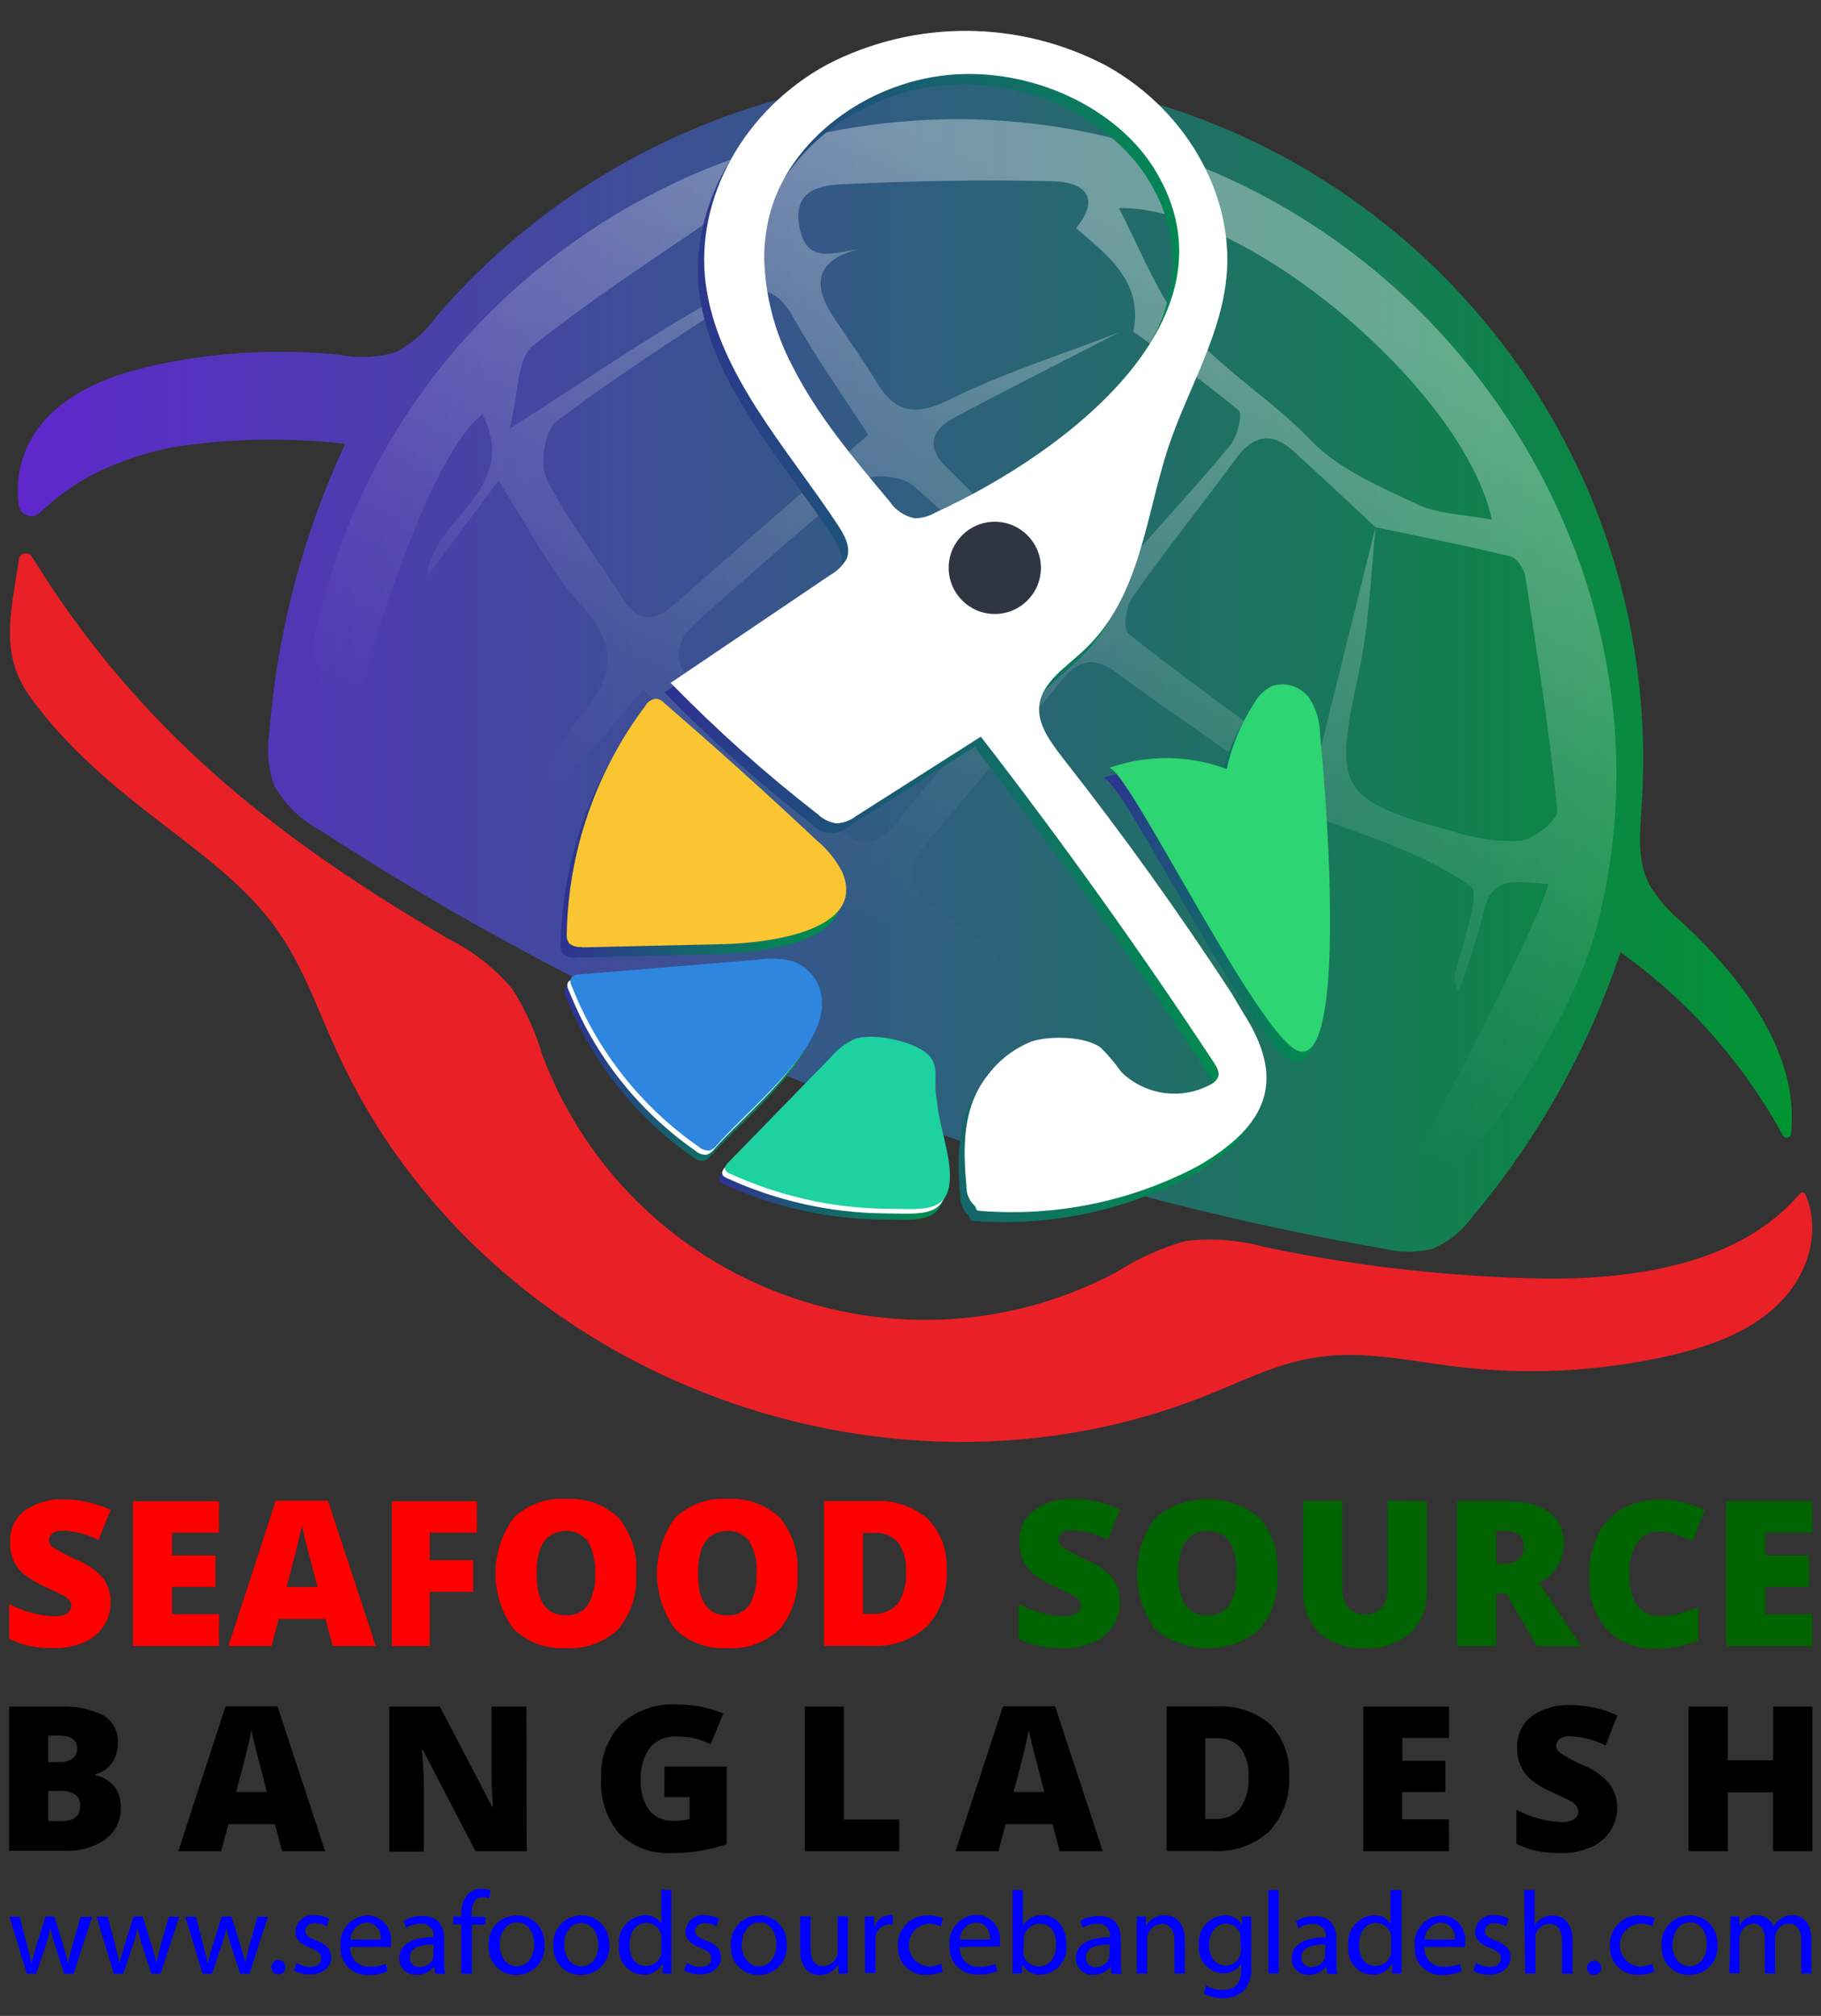 <svg enable-background="new 0 0 951.7 1053.3" viewBox="0 0 951.7 1053.3" xmlns="http://www.w3.org/2000/svg" xmlns:xlink="http://www.w3.org/1999/xlink"><rect x="0" y="0" width="951.7" height="1053.3" fill="#333333" stroke="none"/><linearGradient id="a" gradientTransform="matrix(6.609 0 0 -6.609 2684.223 7043.704)" gradientUnits="userSpaceOnUse" x1="-404.74" x2="-264.428" y1="1013.357" y2="1013.357"><stop offset="0" stop-color="#5f27cd"/><stop offset="1" stop-color="#009432"/></linearGradient><linearGradient id="b" gradientTransform="matrix(6.609 0 0 -6.609 2684.223 7043.704)" gradientUnits="userSpaceOnUse" x1="-312.776" x2="-336.006" y1="1046.498" y2="992.138"><stop offset="0" stop-color="#fff" stop-opacity=".35"/><stop offset=".4" stop-color="#fff" stop-opacity=".19"/><stop offset=".79" stop-color="#fff" stop-opacity=".05"/><stop offset="1" stop-color="#fff" stop-opacity="0"/></linearGradient><linearGradient id="c"><stop offset="0" stop-color="#2e3192"/><stop offset=".43" stop-color="#17606f"/><stop offset=".8" stop-color="#068356"/><stop offset="1" stop-color="#00904c"/></linearGradient><linearGradient id="d" gradientTransform="matrix(6.609 0 0 -6.609 2684.223 7043.704)" gradientUnits="userSpaceOnUse" x1="-361.855" x2="-339.697" xlink:href="#c" y1="999.887" y2="999.887"/><linearGradient id="e" gradientTransform="matrix(6.609 0 0 -6.609 2684.223 7043.704)" gradientUnits="userSpaceOnUse" x1="-361.501" x2="-341.611" xlink:href="#c" y1="981.611" y2="981.611"/><linearGradient id="f" gradientTransform="matrix(6.609 0 0 -6.609 2684.223 7043.704)" gradientUnits="userSpaceOnUse" x1="-349.248" x2="-331.477" xlink:href="#c" y1="976.179" y2="976.179"/><linearGradient id="g" gradientTransform="matrix(6.609 0 0 -6.609 2684.223 7043.704)" gradientUnits="userSpaceOnUse" x1="-318.928" x2="-301.422" xlink:href="#c" y1="996.368" y2="996.368"/><linearGradient id="h" gradientTransform="matrix(6.609 0 0 -6.609 2684.223 7043.704)" gradientUnits="userSpaceOnUse" x1="-353.588" x2="-306.435" xlink:href="#c" y1="1015.828" y2="1015.828"/><path d="m0 0h951.7v1053.3h-951.7z" fill="none"/><path d="m57.8 837.1c.1 4.4-1.2 8.8-3.6 12.5-2.5 3.8-6.1 6.7-10.3 8.5-5 2.1-10.4 3.2-15.8 3-4.3.1-8.5-.3-12.7-1.1-3.7-.8-7.2-2.1-10.6-3.7v-18.2c3.9 2 7.9 3.6 12.2 4.7 3.8 1.1 7.7 1.6 11.6 1.7 2.3.2 4.6-.4 6.6-1.6 2.1-1.5 2.6-4.4 1.3-6.6-.8-.9-1.7-1.7-2.8-2.3-1.3-.8-4.6-2.4-10-4.9-4-1.7-7.7-3.9-11.1-6.6-2.4-1.9-4.2-4.4-5.5-7.2-1.3-3.1-1.9-6.4-1.8-9.7-.3-6.3 2.5-12.4 7.6-16.3 6.1-4.2 13.5-6.3 20.9-5.9 8.3.1 16.5 2 24 5.5l-6.3 15.7c-5.7-2.9-11.9-4.5-18.3-4.8-2-.2-4.1.3-5.8 1.4-1.1.8-1.8 2.1-1.8 3.4.1 1.6.9 3.2 2.3 4 4 2.5 8.2 4.7 12.5 6.6 5.2 2 9.8 5.2 13.5 9.4 2.6 3.7 3.9 8 3.9 12.5zm56.6 22.9h-44.9v-75.6h44.9v16.4h-24.5v11.9h22.7v16.4h-22.7v14.3h24.5zm59.5 0-3.8-14.1h-24.4l-3.8 14.1h-22.5l24.7-75.9h27.3l25 75.9zm-8-30.9-3.2-12.4c-.8-2.7-1.7-6.6-2.8-10.7s-1.8-7.5-2.2-9.4c0 1.7-.9 4.6-1.8 8.7-.9 4-3 12-6.1 23.9h16.1zm58.7 30.9h-19.8v-75.6h44.4v16.4h-24.6v14.4h22.7v16.5h-22.7zm107.9-37.9c.7 10.5-2.6 21-9.4 29.1-7.3 7-17.3 10.6-27.4 9.9-10.1.7-20-3-27.3-10-12.6-17.3-12.6-40.7 0-58 7.4-7 17.3-10.6 27.5-9.9 10.1-.7 20 2.9 27.4 9.8 6.7 8.2 10 18.6 9.2 29.1zm-52.1 0c0 14.7 5.1 21.9 15.3 21.9 4.5.3 8.8-1.7 11.5-5.3 2.9-5.1 4.2-10.9 3.8-16.7.4-5.8-.9-11.6-3.8-16.7-2.6-3.6-6.9-5.6-11.4-5.4-10.3.3-15.4 7.5-15.4 22.2zm136.4 0c.7 10.5-2.6 20.9-9.3 29.1-7.3 7-17.3 10.6-27.4 9.9-10.1.7-20-2.9-27.3-10-12.6-17.3-12.6-40.7 0-58 7.3-7 17.3-10.6 27.4-9.9 10.1-.7 20 2.9 27.4 9.8 6.7 8.2 10 18.6 9.2 29.1zm-52 0c0 14.7 5.1 21.9 15.3 21.9 4.5.3 8.8-1.7 11.5-5.3 2.9-5.1 4.2-10.9 3.8-16.7.4-5.8-.9-11.6-3.8-16.7-2.6-3.6-6.9-5.6-11.4-5.4-10.3.3-15.4 7.5-15.4 22.2zm129.9-1.5c.7 10.7-3 21.3-10.2 29.1-8 7.3-18.6 11-29.3 10.2h-24.5v-75.6h26.4c10.1-.6 20 2.7 27.7 9.2 7 7.3 10.6 17.1 9.9 27.1zm-21.2.8c.4-5.5-1-10.9-4.1-15.5-3.2-3.5-7.8-5.4-12.5-5h-5.9v42.4h4.6c5.2.4 10.2-1.6 13.7-5.4 3.1-4.9 4.6-10.7 4.2-16.5z" fill="#f00"/><path d="m585.2 837.1c.1 4.4-1.2 8.8-3.6 12.5-2.5 3.8-6.1 6.7-10.2 8.5-5 2.1-10.4 3.2-15.8 3-4.3.1-8.5-.3-12.7-1.1-3.7-.8-7.2-2.1-10.6-3.7v-18.2c3.9 2 7.9 3.6 12.2 4.7 3.8 1.1 7.7 1.7 11.6 1.7 2.3.2 4.6-.4 6.6-1.6 1.3-.9 2.1-2.5 2.1-4.1 0-1-.3-1.9-.9-2.7-.7-.9-1.7-1.7-2.7-2.3-1.3-.8-4.6-2.4-10-4.9-4-1.7-7.7-3.9-11.1-6.6-2.4-1.9-4.3-4.4-5.5-7.2-1.3-3.1-1.9-6.4-1.8-9.7-.3-6.3 2.5-12.4 7.6-16.3 6.1-4.2 13.5-6.3 20.9-5.9 8.3.1 16.4 2 23.9 5.5l-6.2 15.7c-5.7-2.9-11.9-4.5-18.3-4.8-2-.2-4.1.3-5.8 1.4-1.1.8-1.8 2.1-1.9 3.4.1 1.6.9 3.1 2.3 4 4 2.5 8.2 4.7 12.5 6.6 5.2 2 9.9 5.2 13.6 9.4 2.6 3.7 4 8.2 3.8 12.7zm82.5-15c.7 10.5-2.6 20.9-9.3 29.1-15.8 13.3-38.9 13.3-54.7 0-12.6-17.3-12.6-40.7 0-58 15.9-13.2 38.9-13.2 54.8 0 6.6 8.1 9.9 18.4 9.2 28.9zm-52 0c0 14.7 5.1 21.9 15.3 21.9 4.5.3 8.8-1.7 11.5-5.3 2.9-5.1 4.2-10.9 3.8-16.7.4-5.8-.9-11.6-3.8-16.7-2.6-3.6-6.9-5.6-11.4-5.4-10.3.3-15.4 7.5-15.4 22.2zm130-37.7v45.6c.5 8.5-2.5 16.8-8.4 23-6.7 5.8-15.4 8.7-24.3 8.1-8.6.5-17.1-2.3-23.7-8-5.8-6.1-8.8-14.3-8.3-22.7v-46.3h20.5v44.3c-.3 4.1.7 8.2 3 11.7 5.1 4.7 12.9 4.7 17.9 0 2.2-3.5 3.2-7.6 2.8-11.8v-44.3zm36.2 48.1v27.5h-20.4v-75.6h24.8c20.6 0 30.9 7.4 30.9 22.3 0 8.7-5 16.6-12.8 20.4l22 33h-23.2l-16-27.5zm0-15.4h3.8c7.1 0 10.7-3.1 10.7-9.5 0-5.2-3.5-7.8-10.4-7.8h-4.1zm85.1-16.9c-4.6-.1-8.9 2.1-11.4 5.9-3 5-4.4 10.7-4.1 16.5 0 14.5 5.6 21.8 16.6 21.8 3.3 0 6.6-.5 9.7-1.4 3.3-.9 6.6-2 9.8-3.2v17.3c-6.8 2.9-14.1 4.3-21.5 4.2-9.8.7-19.5-2.9-26.4-9.9-6.6-8.1-9.8-18.4-9.1-28.7-.2-7.1 1.4-14.2 4.4-20.6 2.7-5.7 7.2-10.5 12.7-13.7 6-3.4 12.9-5 19.8-4.8 8.1 0 16.1 1.8 23.5 5.4l-6.3 16.1c-2.7-1.2-5.5-2.3-8.4-3.3-3-1.1-6.1-1.6-9.3-1.6zm80.1 59.8h-44.9v-75.6h44.9v16.4h-24.5v11.9h22.7v16.4h-22.7v14.3h24.5z" fill="#006400"/><path d="m4.8 891.7h26.4c7.9-.5 15.8 1.1 22.9 4.6 4.9 3 7.8 8.5 7.5 14.2.1 3.9-1 7.7-3.2 10.8-2.1 2.9-5.1 4.9-8.6 5.7v.5c4 .8 7.6 3 10.2 6.2 2.2 3.3 3.3 7.3 3.1 11.2.1 6.4-2.9 12.4-8.1 16.2-6.2 4.2-13.6 6.3-21.1 5.9h-29.1zm20.4 29h6.1c2.3.1 4.7-.6 6.6-1.9 1.6-1.3 2.5-3.3 2.4-5.4 0-4.2-3.2-6.6-9.6-6.6h-5.5zm0 14.9v15.9h7.1c6.6 0 9.6-2.7 9.6-8.1.2-2.2-.8-4.4-2.6-5.7-2.2-1.5-4.8-2.2-7.4-2h-6.7zm122.2 31.6-3.7-14.1h-24.3l-3.8 14.1h-22.4l24.7-75.7h27.1l24.9 75.7zm-7.9-30.9-3.2-12.4c-.8-2.8-1.7-6.3-2.8-10.7s-1.8-7.5-2.2-9.4c0 1.7-.9 4.6-1.8 8.7s-3 12-6.1 23.8zm135.8 30.9h-26.8l-27.5-52.9h-.5c.7 8.3 1 14.7 1 19.1v34h-18v-75.7h26.4l27.4 52.5h.3c-.4-6.1-.7-12.2-.7-18.3v-34.2h18.2zm72-44.2h32.5v40.6c-9.4 3.1-19.2 4.7-29.1 4.6-10 .6-19.8-3.1-27-10.1-6.8-8-10.2-18.4-9.5-28.9-.6-10.5 3.2-20.8 10.4-28.4 8-7.2 18.5-10.9 29.2-10.2 4.4 0 8.9.4 13.2 1.3 3.8.8 7.5 1.9 11 3.4l-6.6 16c-5.6-2.7-11.7-4.1-17.9-4-5.3-.3-10.4 1.8-13.8 5.8-3.5 4.8-5.2 10.7-4.8 16.6-.4 5.7 1.1 11.4 4.4 16.1 3.1 3.8 7.9 5.8 12.8 5.6 2.8 0 5.6-.3 8.3-.9v-11.5h-13.2zm73.3 44.2v-75.5h20.4v59h29v16.5zm133.2 0-3.7-14.1h-24.5l-3.8 14.1h-22.4l24.8-75.7h27.2l24.9 75.7zm-8-30.9-3.2-12.4c-.8-2.8-1.7-6.3-2.8-10.7s-1.8-7.5-2.2-9.4c0 1.7-.9 4.6-1.8 8.7s-3 12-6.1 23.8zm127.9-8.5c.7 10.7-3.1 21.2-10.4 29.1-7.9 7.2-18.5 10.9-29.2 10.2h-24.4v-75.5h26.1c10.2-.6 20.2 2.7 28 9.3 6.9 7.2 10.5 17 9.9 26.9zm-21.2.8c.4-5.5-1-10.9-4.2-15.4-3.1-3.5-7.7-5.3-12.4-5h-6v42.2h4.6c5.1.4 10.2-1.6 13.6-5.4 3.2-4.8 4.8-10.6 4.4-16.4zm104.8 38.6h-44.8v-75.5h44.8v16.4h-24.4v11.9h22.5v16.3h-22.6v14.3h24.4zm87.9-23c.1 4.4-1.2 8.8-3.6 12.5-2.5 3.8-6.1 6.7-10.2 8.5-5 2.1-10.3 3.2-15.7 3-4.2 0-8.5-.3-12.6-1.1-3.7-.8-7.2-2.1-10.6-3.7v-17.8c3.9 2 7.9 3.6 12.1 4.7 3.8 1 7.7 1.6 11.6 1.7 2.3.2 4.6-.4 6.6-1.6 1.3-.9 2.1-2.4 2.1-4 0-1-.3-1.9-.9-2.7-.8-1-1.7-1.8-2.7-2.4-1.3-.8-4.6-2.4-10-4.8-4-1.7-7.7-3.9-11.1-6.6-2.3-2-4.2-4.5-5.5-7.3-1.3-3.1-1.9-6.3-1.8-9.6-.2-6.3 2.6-12.4 7.6-16.3 6.1-4.2 13.5-6.2 20.9-5.8 8.2.1 16.4 1.9 23.9 5.4l-6.2 15.7c-5.7-2.9-11.9-4.5-18.3-4.8-2-.2-4 .3-5.7 1.4-1.1.8-1.8 2.1-1.8 3.4 0 1.6.9 3.1 2.2 4 4 2.5 8.2 4.8 12.5 6.6 5.1 2 9.6 5.3 13.2 9.5 2.5 3.4 4 7.7 4 12.1zm101.9 23h-20.5v-30.7h-23.6v30.7h-20.5v-75.5h20.5v28h23.7v-28h20.5v75.5z"/><path d="m64.4 241c8.6-3.2 17.4-5.7 26.4-7.4 29.7-4.6 59.8-5.1 89.6-1.7-22.2 47.6-35.6 98.9-39.7 151.3-1.4 9.1-.5 18.5 2.6 27.2 5.7 10.1 14.2 18.3 24.5 23.7 168.6 109.7 357.7 184 555.8 218.4 8.2 2 16.8 2 25 0 8.5-3.6 15.8-9.5 21.1-17 34.2-40.7 60.4-87.5 77.2-138 35.2 25.1 64.2 57.8 84.9 95.8.6 1.1 2 1.4 3.1.8.6-.3 1-.9 1.1-1.6 4.6-41.8-25.3-81.2-56.7-110.4-6.9-5.5-12.7-12.3-17.3-19.8-6.6-12.7-4.9-27.8-4-42.1 12.8-197.6-137.1-367.9-334.6-380.5-11.4-.7-22.9-.9-34.3-.5-101 4-195.7 49.9-261.4 126.6-5.4 7.6-12.6 13.8-20.8 18.2-9.5 2.8-19.6 3.3-29.3 1.4-31.1-3.2-62.6-1.6-93.3 4.7-21.1 4.4-42.6 11.4-58 26.4-12.8 12.2-18.9 29.9-16.5 47.5.5 3.6 3.9 6.1 7.5 5.6 1.5-.2 2.9-1 4-2.1 12.4-11.8 27.1-20.8 43.1-26.5z" fill="url(#a)"/><path d="m943.6 624.2c-.3-.9-1.3-1.4-2.2-1-.3.1-.6.3-.8.6-30.9 36-83.6 44.4-131.3 44.3-50.1-.8-100-6.3-149-16.7-13.2-3.6-27-4.6-40.6-3-12.8 3.6-25 9.1-36.2 16.3-104.3 55.3-233.6 15.5-288.9-88.7-4.2-7.9-7.8-16-11-24.3-3.6-12.3-8.9-24-15.8-34.9-9.3-11-20.8-20-33.7-26.4-92.3-54-162.2-110.1-217.6-199.8-1.2-1.6-3.5-2-5.2-.8-.7.5-1.3 1.3-1.4 2.2-3.8 27-10.7 49.2 5.9 72.2 18.7 26 43.6 46.8 68.9 66.1 21.8 16.8 44.6 33.4 60.4 55.9 13.6 19.4 21.3 42.2 31.2 63.7 76.8 167.8 284.7 247.5 455 178.9 19.1-7.7 37.7-17.1 58.1-19.8 23.6-3.4 47.5 2.1 71.2 5 36.7 4.5 73.8 2.7 109.9-5.2 21.5-4.8 43.3-12.1 59-27.5s22.3-38 14.1-57.1z" fill="#ea2027"/><path d="m178.5 435.4c-5.9-39.7 40.8-194.1 73.6-218.9 20.4 39.7-27.2 55.1-28.9 84.8l37.3-50.1c16.2 25 26.8 47 42.6 64.2 19.8 21.4 18.4 38.2 0 59-10.3 12.4-17.7 28.2-26.5 42.5 2.6 1.5 5.1 3.1 7.6 4.7l51.9-61.4c28 28.1 54.9 54.1 80.4 81.4 9.5 10.2 15.6 23.4 25.5 38.6l77 23.3 2-4.5c-9.8-8.2-20.1-16-30.7-23.2-16.5-10.1-18.3-21-5.8-35.7 23.9-28 47.4-56.3 70.6-84.9 9.5-11.7 18-11.9 30.1-2.6 24.8 18.8 51.5 35.3 75.7 54.9 6.3 7.2 8.6 17.2 5.9 26.4-13.2 28-28.7 54.7-43.5 81.8 7.8.8 15.5-2.4 20.4-8.5 12.3-20.4 22.5-42 34.6-62.6 3.7-6.6 12.8-16.5 15.9-15.3 25.7 9.4 52.9 18.2 74.4 33.9 5.7 4.2-5.4 31.6-8.7 48.4 0 1.1.9 2.6 2.2 6.6 5.2-13.5 9.6-27.2 13.2-41.2 4.2-20.7 17.9-15.7 33.9-15.2-3 17.8-79.3 164.4-95.8 186.8 24.3 2.7 104.1-96.2 121.8-166.9 43.8-173.7-66.9-356.5-241.8-406.4s-362.1 48-418.7 219.3c-15.4 46.8-28.4 117.9 3.8 140.8zm173.8-119.4c-10.5 9.3-18.9 9.1-26.8-3.3-13.2-20.8-28.7-40.4-39.7-62.3-3.8-7.7-1.3-25.3 4.8-30 29.7-22.7 61.4-42.8 92.5-63.4 12.8-8.5 22.6-6.6 31 8 12 21.4 26.4 41.6 39.7 62.2-35.8 31.1-68.8 59.8-101.5 88.8zm153.3 74.9-2.5-2.1c-11.2 13.2-23.1 26-33.5 40s-21.4 14.7-33.7 2.2c-23.9-24.1-47.5-48.5-72-71.9-13.2-12.6-11.9-23.6.7-34.6 28.2-24.8 56-50.1 85.5-73.2 5.4-4.2 21.3-2.6 27 2.3 22.9 19.8 44.4 41.1 64.5 63.8 5.3 8 6.2 18.1 2.4 27-11.8 16.2-24.6 31.8-38.4 46.5zm291.6-89.6c6.2 40.6 12.6 81.2 16.7 122.1.5 4.9-11.8 14.9-19.1 15.9-11.9.6-23.8-1-35-4.8-60.2-16.3-62.9-22.2-50-81.4 5.6-25.3 6.6-51.7 9.1-77.6l-31.9 128.3c-37.4-27.6-67.9-49.6-97.3-72.7-2.8-2.2-1.3-14.2 2.1-19 17.4-24.6 36.3-48.2 54.3-72.7 8.9-12.1 18.6-13.9 29.8-3.8 14.4 13.2 28.6 26.4 42.8 39.7v-.8.9c23.6 5 47.3 9.6 70.7 15.3 3.5 1 7.2 6.8 7.8 10.6zm-17.5-29.8c-14.6-2.8-28.2-2.8-39.2-8.1-19.8-9.3-41.4-18.5-55.9-33.8-25.3-26.4-59.5-43.9-78-77-7.3-13.2-13.2-26.8-21.8-43.9 66.1-1 180 94.5 194.9 162.8zm-338.2-175.3c36.3-1.7 72.7-2.4 109.1-1.5 15.2.4 25.4 7.9 11.8 24.5 16.5 14.4 35.1 27.7 29.9 54.1 18.6 13.2 37.5 26.4 55.1 41.2 2.2 1.9-.8 13.8-4.6 18.4-18.7 22.5-38.8 43.8-57.9 66.1-10.3 12.1-20.2 14.3-32.1 2.4-19.4-19.3-39.2-38.3-58.6-57.7-10.9-11-6.6-19.8 5.4-26 28.3-14.9 56.8-29.4 85.2-44-29.7 11.5-60.3 21.1-88.8 35.2-18 8.9-28.4 6.6-38.1-9.6-7.1-11.7-15.2-22.8-22.7-34.3-11.1-17.1-7.9-29.1 12.7-34.6-12.1 1.4-26.4 8.1-30.1-11.8-3.6-19.9 11.3-21.9 23.7-22.4zm-162.9 84.4c34.6-27.4 72-51.2 110.6-77.9 13.2 26.1 14.1 38.1-8.9 50.2-36.7 19.5-70.8 43.8-113.9 71 4.6-18 3.7-36.6 12.2-43.3z" fill="url(#b)"/><path d="m301.6 500.3 73.6-1.7c22.2-.5 75.1-6.6 62-37.5-3.4-6.6-8.2-12.4-13.9-17.1-25.9-24.2-52.3-48-79.3-71.4-1.1-1-2.6-1.7-4.1-1.9-2.5.1-4.8 1.6-5.9 3.8-25.8 34.4-40.2 76-41 119-.2 1.8.3 3.6 1.4 5.1 1.7 1.4 3.9 2 6.1 1.8z" fill="url(#d)"/><path d="m426.2 525.7c-1.2-8.5-7.2-15.6-15.5-18.2-5.8-1.4-11.8-1.6-17.7-.8l-93 7.7c-1.5 0-2.9.4-4.1 1.3-1.5 1.4-.9 3.6 0 5.3 13.3 33.7 36.3 62.8 66.1 83.5 1.6 1.5 3.8 2.2 5.9 2 1.4-.5 2.7-1.4 3.6-2.6 14.3-16.5 46.7-42.2 53.9-66.1 1.1-4 1.4-8.1.8-12.1z" fill="url(#e)"/><path d="m486.2 577.6c-1.2-7 1.5-13.9-2.9-19.8-5.9-7.9-29.6-13.2-39.7-9.5-4.6 2.1-8.7 5.2-12 9.1l-53.9 55.3c-1.1 1.1-2.2 2.5-1.8 3.9.5 1.4 1.7 1.8 2.9 2.4 25.5 11.6 53.1 17.8 81.2 18.2 15.9 0 29.2 2.2 32.5-10 3.2-12.2-4-30.5-5.4-42.2-.2-2.9-.5-5.1-.9-7.4z" fill="url(#f)"/><path d="m681.4 370.2c-4.4-6.1-12.1-8.7-19.3-6.6-4 1.9-7.3 5-9.5 8.9-6.9 10.5-11.8 22.3-14.5 34.6-19.9-7.4-41.7-7.6-61.7-.5 8.6-3.1 79.3 143.2 99.8 148 8.5 2 12.8-13.2 14.7-34.6 3.9-44.7-2.6-118-4-130.6 0-6.9-2-13.5-5.5-19.2z" fill="url(#g)"/><path d="m640.5 524.2c-27.4-42-56.9-83-88.2-123-6.6-8.5-13.8-18.1-12.1-28.4 1.9-11.4 13.7-19 22.7-27.4 30.2-28 32.4-70.2 44.7-107.1 9.4-28 25.5-54.5 29.6-83.5 6.6-44.4-18.8-91.1-61.9-115.2-45.6-24.1-100.1-24.4-145.9-.8-43.6 23.6-69.4 69.9-63.9 114.4 6 46.8 42.4 85.9 69.2 126.5 3.5 5.4 7 11.8 4.4 17.5-2.1 3.6-5.1 6.5-8.8 8.5l-83 56.1c24.1 24.7 49.9 47.8 77.1 68.9 5.1 5.7 13.8 6.1 19.5 1l.3-.3 65.2-41.1c42.9 55.4 83.5 112.1 121.7 170 1.7 2.5 3.4 5.5 2.1 8.2-.9 1.6-2.3 2.9-4 3.6-15.2 8.1-33.9 5.4-46.3-6.6-3.2-4.5-6.7-8.8-10.6-12.7-7.5-6.1-26.4-6.6-36.2-3.5-9.1 3.6-17 9.7-22.9 17.5-13.2 16.9-13.2 37.7-11.3 58.2-.1 3.5 1.2 7 3.6 9.5 2.8 2.5 0 3.1 3.8 3.5 39.4 2.9 78.8-5.4 113.7-24 37.1-21.5 45.9-45.2 23.6-79.9-1.6-3.1-3.9-6.5-6.1-9.9zm-165.8-248.1c-5.4-1.2-10.2-4.5-13.2-9.1-18.8-22.4-37.8-45-50.6-70.4-9.1-17.2-14.1-36.2-14.7-55.6-.1-8.6 1-17.2 3.4-25.5 10.7-37 49.4-66.6 92.5-70.9s88.9 16.8 108.9 50.7c45 76.1-45.8 146-115.5 178-3.2 1.8-7 2.8-10.8 2.8zm39.6 41.1c-12.6 0-20.4-7.1-19.8-18 1.1-10.7 10.6-18.5 21.3-17.6 10.7-.3 19.7 8 20.3 18.7.3 10.2-9.3 17.1-21.5 17z" fill="url(#h)"/><path d="m427.7 522.6c-1.2-8.5-7.2-15.6-15.5-18.2-5.8-1.4-11.8-1.6-17.7-.8l-93 7.7c-1.5 0-2.9.4-4.1 1.3-1.5 1.3-.9 3.5 0 5.2 13.3 33.7 36.3 62.8 66.1 83.5 1.6 1.5 3.8 2.2 5.9 2 1.4-.5 2.7-1.4 3.6-2.6 14.3-16.5 46.7-42.2 53.9-66.1 1.2-3.9 1.4-8 .8-12zm60 51.9c-1.2-7 1.5-13.9-2.9-19.8-5.9-7.9-29.6-13.2-39.7-9.5-4.6 2.1-8.6 5.2-11.9 9l-53.9 55.3c-1.1 1.1-2.2 2.5-1.8 3.9s1.7 1.8 2.9 2.4c25.5 11.6 53.1 17.8 81.2 18.2 15.9 0 29.2 2.2 32.5-10 3.2-12.2-4-30.5-5.4-42.2-.3-2.5-.6-4.9-1-7.3z" fill="#fff"/><path d="m304.6 495 73.6-1.7c22.2-.5 75.1-6.6 62-37.6-3.4-6.6-8.2-12.4-13.9-17.1-25.9-24.3-52.3-48.1-79.3-71.4-1-1.1-2.4-1.9-3.9-2.1-2.5.1-4.8 1.6-5.9 3.8-25.8 34.4-40.2 76-41 119-.2 1.8.3 3.6 1.3 5 1.7 1.4 4 2.1 6.2 1.9z" fill="#fbc531"/><path d="m429.3 520.3c-1.3-8.5-7.3-15.6-15.5-18.2-5.8-1.4-11.8-1.6-17.7-.7l-93 7.7c-1.5 0-2.9.4-4.1 1.3-1.5 1.4-.9 3.5 0 5.3 13.3 33.7 36.3 62.7 66.1 83.4 1.6 1.5 3.8 2.2 5.9 2 1.4-.5 2.6-1.4 3.5-2.6 14.3-16.5 46.8-42.1 53.9-65.8 1.2-4.1 1.5-8.3.9-12.4z" fill="#2e86de"/><path d="m489.2 572.2c-1.2-7 1.5-13.9-2.9-19.8-5.9-7.9-29.6-13.2-39.7-9.5-4.6 2.1-8.6 5.1-11.9 9l-53.9 55.3c-1.1 1.1-2.2 2.4-1.8 3.8.5 1.4 1.7 1.9 2.9 2.4 25.5 11.6 53.1 17.8 81.2 18.2 15.9 0 29.2 2.2 32.5-10s-4-30.5-5.4-42.2c-.3-2.3-.6-4.7-1-7.2z" fill="#1dd1a1"/><path d="m684.4 364.9c-4.4-6.1-12.1-8.7-19.3-6.6-4 1.9-7.3 5-9.5 8.9-6.9 10.6-11.8 22.3-14.5 34.6-19.8-7.4-41.7-7.6-61.7-.5 8.6-3.1 79.3 143.2 99.8 148 8.5 2 12.8-13.2 14.7-34.6 3.9-44.7-2.6-117.9-4-130.6 0-6.9-1.9-13.5-5.5-19.2z" fill="#2ed573"/><path d="m643.6 518.9c-27.4-42-56.8-83-88.2-122.9-6.6-8.6-13.8-18.2-12.1-28.4 1.9-11.4 13.7-19 22.7-27.4 30.3-28 32.5-70.3 44.8-107.1 9.4-28 25.5-54.5 29.6-83.5 6.6-44.3-18.8-91-61.9-115.1-45.7-24.2-100.2-24.5-146-.9-43.6 23.6-69.4 70-63.7 114.4 6 46.9 42.4 85.9 69.2 126.5 3.5 5.4 7 11.8 4.4 17.6-2.1 3.6-5.1 6.5-8.7 8.5l-83.2 56.2c24.1 24.7 49.9 47.7 77.1 68.8 2.6 2.5 6 4.1 9.6 4.6 3.7-.2 7.3-1.5 10.2-3.8l65.2-41.5c43 55.5 83.5 112.2 121.7 170.1 1.7 2.5 3.4 5.5 2.1 8.2-.9 1.6-2.3 2.9-4 3.6-15.2 8.1-33.9 5.4-46.3-6.6-3.2-4.5-6.7-8.7-10.6-12.6-7.5-6.1-26.4-6.6-36.2-3.5-9.1 3.6-17 9.6-22.9 17.4-13.5 16.9-13.2 37.8-11.3 58.3-.1 3.5 1.2 7 3.6 9.5 2.8 2.5 0 3.1 3.8 3.4 39.4 3.1 78.8-5 113.7-23.5 37-21.5 45.9-45.2 23.6-79.9zm-165.7-248.1c-5.4-1.2-10.2-4.4-13.2-9.1-18.8-22.4-37.8-45-50.6-70.5-9.1-17.2-14.1-36.2-14.7-55.6-.1-8.6 1.1-17.2 3.4-25.5 10.7-37 49.4-66.6 92.5-70.9s89 16.8 109 50.7c44.9 75.9-45.9 146-115.6 178-3.3 1.9-7 2.9-10.8 2.9zm39.6 41c-12.6 0-20.4-7.1-19.8-18 2-11.4 12.9-19.1 24.3-17.1 9.1 1.6 16.1 9 17.2 18.2.2 10.2-9.4 17-21.7 16.9z" fill="#fff"/><circle cx="519.9" cy="296.7" fill="#2f3542" r="24.1"/><path d="m10.3 1001.4 3.9 15.1c.9 3.3 1.7 6.6 2.2 9.5.7-3 1.7-6.2 2.6-9.4l4.8-15.2h4.6l4.6 14.9c1.1 3.6 1.9 6.6 2.6 9.7.5-3 1.3-6.1 2.3-9.6l4.2-14.9h6l-9.6 29.7h-5l-4.5-14.2c-1.1-3.2-1.9-6.4-2.6-9.7-.7 3.3-1.6 6.6-2.7 9.8l-4.8 14.1h-4.9l-9-29.7zm46 0 3.9 15.1c.9 3.3 1.7 6.6 2.2 9.5.7-3 1.7-6.2 2.6-9.4l4.8-15.2h4.8l4.6 14.9c1.1 3.6 2 6.6 2.6 9.7.6-3.3 1.3-6.5 2.2-9.6l4.2-14.9h5.4l-9.6 29.7h-4.9l-4.6-14.2c-1.1-3.2-1.9-6.4-2.6-9.7-.7 3.3-1.6 6.6-2.7 9.8l-4.8 14.1h-4.9l-9-29.7zm46 0 4 15.1c.9 3.3 1.7 6.6 2.2 9.5.7-3 1.7-6.2 2.6-9.4l4.8-15.2h5.1l4.6 14.9c1.1 3.6 2 6.6 2.6 9.7.6-3.3 1.3-6.5 2.2-9.6l4.2-14.9h5.4l-9.6 29.7h-4.9l-4.6-14.2c-1.1-3.2-1.9-6.4-2.6-9.7-.7 3.3-1.6 6.6-2.7 9.8l-4.8 14.1h-4.9l-9-29.7zm39.5 26.6c-.1-2 1.4-3.7 3.4-3.9h.3c2 0 3.6 1.5 3.6 3.5v.4c0 2-1.6 3.6-3.6 3.6-2.1 0-3.7-1.6-3.7-3.6zm13.2-2.4c2.1 1.3 4.6 2 7.1 2.1 4 0 5.8-2 5.8-4.4s-1.5-4-5.6-5.5c-5.4-1.9-7.9-4.8-7.9-8.4.2-5.1 4.5-9 9.6-8.8.2 0 .4 0 .7.1 2.6 0 5.1.6 7.3 1.9l-1.3 3.9c-1.8-1.1-3.9-1.7-6.1-1.7-3.2 0-5 1.9-5 4.1s1.8 3.6 5.7 5c5.2 2 7.8 4.6 7.8 9s-4 8.7-11.1 8.7c-2.9 0-5.8-.7-8.4-2zm28.1-8.3c-.5 5.2 3.4 9.8 8.7 10.3h1.5c2.8.1 5.6-.4 8.3-1.5l.9 3.9c-3.1 1.3-6.5 1.9-9.9 1.9-7.6.5-14.2-5.3-14.6-12.9 0-.7 0-1.4 0-2.1-.9-7.9 4.8-15.1 12.8-16 .4 0 .8-.1 1.2-.1 7 .1 12.5 5.9 12.4 12.9 0 .4 0 .8-.1 1.1.1.8.1 1.7 0 2.5zm15.9-3.9c.6-4.2-2.3-8.2-6.5-8.8-.3 0-.7-.1-1-.1-4.6.4-8.2 4.2-8.3 8.9zm28.4 17.7-.5-3.7c-2.1 2.8-5.5 4.5-9.1 4.4-4.7.3-8.8-3.2-9.1-7.9 0-.2 0-.5 0-.7 0-7.2 6.6-11.1 17.9-11v-.5c.3-3.4-2.3-6.3-5.6-6.6-.3 0-.6 0-1 0-2.8 0-5.5.8-7.8 2.2l-1.2-3.6c3-1.8 6.3-2.7 9.8-2.6 9.1 0 11.3 6.2 11.3 12.2v11.1c0 2.4.1 4.8.5 7.1zm-.6-15.1c-5.9 0-12.6.9-12.6 6.6-.2 2.6 1.7 4.9 4.3 5.2h.8c3.2.1 6.1-1.9 7.2-5 .1-.6.1-1.1 0-1.7zm14.3 15.1v-25.6h-4.2v-4.1h4.2v-1.4c-.3-3.8 1-7.6 3.5-10.4 2-1.8 4.5-2.8 7.2-2.7 1.6 0 3.2.3 4.6.9l-.7 4.2c-1.1-.5-2.3-.7-3.4-.7-4.6 0-5.8 4-5.8 8.6v1.6h7.2v4.1h-7.1v25.6h-5.5zm43.5-15.1c.7 8-5.2 15.1-13.2 15.8-.5.1-1.1.1-1.7.1-7.8.1-14.3-6.3-14.3-14.1 0-.4 0-.8 0-1.2-.7-8 5.2-15 13.2-15.7.5 0 1-.1 1.5-.1 7.8-.2 14.2 6 14.4 13.8.2.4.2.9.1 1.4zm-23.5 0c0 6.6 3.8 11.4 9.1 11.4s9-4.8 9-11.6c0-5-2.5-11.4-8.9-11.4s-9.2 6.3-9.2 11.9zm57.3 0c.7 8-5.2 15.1-13.2 15.8-.5.1-1.1.1-1.7.1-7.8.1-14.3-6.3-14.3-14.1 0-.4 0-.8 0-1.2-.7-8 5.2-15 13.2-15.7.5 0 1-.1 1.5-.1 7.8-.2 14.2 6 14.4 13.8.2.4.2.9.1 1.4zm-23.6 0c0 6.6 3.8 11.4 9.1 11.4s8.8-4.5 8.8-11.2c0-5-2.5-11.4-8.9-11.4-6.3 0-9 5.9-9 11.6zm56.1-28.5v43.6h-4.6v-5.2c-2 3.7-5.9 6-10.1 5.9-7.5-.4-13.2-6.8-12.8-14.2 0-.3 0-.6.1-.9-1-7.8 4.5-14.9 12.3-15.9.3 0 .6-.1.9-.1 3.6-.3 7 1.4 9 4.4v-17.8zm-5.2 26c.1-.7.1-1.5 0-2.2-.7-3.8-3.9-6.6-7.8-6.6-5.6 0-8.9 4.9-8.9 11.5s2.9 11 8.8 11c3.9-.1 7.2-2.8 7.9-6.6.1-.8.1-1.6 0-2.4zm13.2 12.1c2.2 1.3 4.6 2 7.1 2.1 4 0 5.8-2 5.8-4.4s-1.6-4-5.6-5.5c-5.4-1.9-7.9-4.8-7.9-8.4.2-5 4.4-9 9.4-8.8.3 0 .5 0 .8.1 2.6 0 5.1.6 7.3 1.9l-1.4 3.9c-1.8-1.1-3.9-1.7-6.1-1.7-3.2 0-5 1.9-5 4.1s1.8 3.6 5.7 5c5.2 2 7.8 4.6 7.8 9s-3.8 8.7-10.9 8.7c-2.9 0-5.8-.7-8.3-2zm52.3-9.6c.7 8-5.2 15.1-13.2 15.8-.5.1-1.1.1-1.7.1-7.8.1-14.3-6.3-14.3-14.1 0-.4 0-.8 0-1.2-.7-8 5.2-15 13.2-15.7.5 0 1.1-.1 1.6-.1 7.8-.1 14.2 6.1 14.3 13.8.2.4.2.9.1 1.4zm-23.6 0c0 6.6 3.8 11.4 9.1 11.4s9.1-4.8 9.1-11.6c0-5-2.6-11.4-8.9-11.4s-9.2 6.3-9.2 11.9v-.3zm55.4 7v8.1h-4.8v-4.8c-2 3.5-5.8 5.6-9.8 5.6-4.6 0-10.2-2.6-10.2-13.2v-17.4h5.4v16.5c0 5.7 1.7 9.5 6.6 9.5 3.2 0 6-2 7.1-5 .4-.9.5-1.8.5-2.8v-18.2h5.4zm9-12.3v-9.3h4.8v5.8c1-3.8 4.4-6.4 8.3-6.6.5-.1 1-.1 1.5 0v5.1c-4-1-8 1.5-8.9 5.5-.1.4-.2.8-.2 1.2-.1.8-.1 1.7 0 2.5v15.9h-5.4zm40.7 19.4c-2.7 1.2-5.6 1.8-8.6 1.7-7.8.4-14.4-5.6-14.8-13.4 0-.6 0-1.2 0-1.8-.4-8.3 6.1-15.4 14.4-15.8h1.6c2.6 0 5.1.5 7.5 1.5l-1.2 4.2c-1.9-1-4.1-1.5-6.3-1.4-6.2.5-10.8 5.9-10.3 12.1.4 5.5 4.8 9.9 10.3 10.3 2.3 0 4.5-.5 6.6-1.5zm9-12.8c-.5 5.2 3.3 9.8 8.5 10.3.6.1 1.1.1 1.7 0 2.8.1 5.6-.4 8.3-1.5l.9 3.9c-3.2 1.2-6.7 1.8-10.1 1.6-7.6.5-14.2-5.3-14.7-12.9 0-.7 0-1.4 0-2.1-.9-7.9 4.8-15.1 12.8-16 .4 0 .8-.1 1.2-.1 7 .1 12.5 5.9 12.4 12.9 0 .4 0 .8-.1 1.1.1.8.1 1.7 0 2.5zm15.8-3.9c0-3.5-1.5-8.9-7.5-8.9-4.6.3-8.2 4.2-8.3 8.9zm11.7 17.7v-43.6h5.4v18.7c2.1-3.6 6-5.7 10.1-5.5 7.4 0 12.6 6.1 12.6 15.2 1 7.7-4.5 14.8-12.2 15.8-.3 0-.7.1-1 .1-4.1.2-8-2-9.9-5.6v4.9zm5.6-11.9c-.1.7-.1 1.3 0 2 .9 3.7 4.3 6.3 8.1 6.3 5.6 0 9-4.6 9-11.4s-2.8-11-8.6-11c-3.9.1-7.3 2.8-8.2 6.6-.1.7-.1 1.5 0 2.2zm46.1 11.9-.4-3.7c-2.2 2.9-5.5 4.5-9.1 4.4-4.7.3-8.8-3.2-9.1-7.9 0-.2 0-.5 0-.7 0-7.2 6.6-11.1 17.9-11v-.5c.3-3.4-2.3-6.3-5.6-6.6-.3 0-.6 0-1 0-2.7 0-5.4.8-7.7 2.2l-1.3-3.6c3-1.8 6.3-2.7 9.8-2.6 9.1 0 11.3 6.2 11.3 12.2v11.1c0 2.4.1 4.8.5 7.1zm-.8-15.1c-5.9 0-12.6.9-12.6 6.6-.2 2.7 1.8 5 4.5 5.2h.7c3.2.1 6.1-1.9 7.1-5 .1-.6.1-1.1 0-1.7zm14-6.5v-8.1h4.8v4.9c2-3.5 5.8-5.7 9.8-5.6 4.1 0 10.5 2.4 10.5 12.7v17.7h-5.4v-17.1c0-4.8-1.8-8.8-6.6-8.8-3.4 0-6.3 2.3-7.3 5.6-.3.8-.4 1.7-.4 2.5v17.8h-5.4zm59.8-8.1v25.4c.6 4.9-.9 9.9-4.2 13.6-3 2.5-6.9 3.8-10.8 3.6-3.5.1-6.9-.8-9.9-2.4l1.4-4.2c2.6 1.6 5.7 2.4 8.7 2.3 5.6 0 9.6-2.8 9.6-10.4v-3.3c-2 3.2-5.6 5.1-9.5 5-7.3-.3-13-6.4-12.7-13.7 0-.3 0-.5.1-.8-.9-7.8 4.8-14.9 12.6-15.7.2 0 .4 0 .6-.1 3.8-.2 7.5 1.8 9.3 5.2v-4.5zm-5.6 11.8c.1-.8.1-1.6 0-2.4-.9-3.4-4-5.8-7.5-5.7-5.2 0-8.9 4.4-8.9 11.2 0 5.9 3 10.7 8.8 10.7 3.5 0 6.5-2.3 7.5-5.6.3-.9.4-1.9.4-2.8zm14.6-25.7h5.4v43.6h-5.4zm30.7 43.6-.4-3.7c-2.2 2.9-5.5 4.5-9.1 4.4-4.7.3-8.7-3.2-9-7.8 0-.2 0-.5 0-.7 0-7.2 6.6-11.1 17.8-11v-.5c.3-3.4-2.3-6.3-5.6-6.6-.3 0-.6 0-1 0-2.7 0-5.4.8-7.7 2.2l-1.3-3.6c3-1.8 6.3-2.7 9.8-2.6 9.1 0 11.3 6.2 11.3 12.2v11.1c0 2.4.1 4.8.5 7.1zm-.8-15.1c-5.9 0-12.6.9-12.6 6.6-.2 2.7 1.8 5 4.5 5.2h.7c3.2.1 6.1-1.9 7.1-5 .1-.6.1-1.1 0-1.7zm39.7-28.5v43.6h-4.9v-5.2c-2 3.7-5.9 6-10.2 5.9-7.3-.2-13-6.3-12.8-13.6 0-.5.1-1 .1-1.5-1-7.8 4.5-14.9 12.3-15.9.3 0 .6-.1.9-.1 3.6-.2 7 1.5 8.9 4.6v-17.8zm-5.4 26c.1-.7.1-1.5 0-2.2-.7-3.8-4-6.6-7.9-6.6-5.6 0-8.9 4.9-8.9 11.5s2.9 11 8.8 11c3.9-.1 7.2-2.8 7.9-6.6.1-.8.1-1.6 0-2.4v-4.7zm17.4 3.8c-.5 5.2 3.4 9.8 8.7 10.3h1.5c2.8.1 5.6-.4 8.3-1.5l.9 3.9c-3.1 1.3-6.5 1.9-9.9 1.9-7.6.5-14.2-5.3-14.6-12.9 0-.7 0-1.4 0-2.1-.9-7.9 4.8-15.1 12.8-16 .4 0 .8-.1 1.2-.1 7 .1 12.5 5.9 12.4 12.9 0 .4 0 .8-.1 1.1.1.8.1 1.7 0 2.5zm15.9-3.9c.6-4.2-2.3-8.2-6.5-8.8-.3 0-.7-.1-1-.1-4.6.4-8.2 4.2-8.3 8.9zm11.1 12.2c2.2 1.3 4.6 2 7.1 2.1 4 0 5.8-2 5.8-4.4s-1.6-4-5.6-5.5c-5.4-1.9-7.9-4.8-7.9-8.4.2-5.1 4.5-9 9.6-8.8.2 0 .4 0 .7.1 2.6 0 5.1.6 7.3 1.9l-1.4 3.9c-1.8-1.1-3.9-1.7-6.1-1.7-3.2 0-5 1.9-5 4.1s1.8 3.6 5.7 5c5.2 2 7.8 4.6 7.8 9s-4.1 8.9-11.2 8.9c-2.9 0-5.8-.7-8.3-2zm25.1-38.1h5.4v18.6c.9-1.6 2.2-2.9 3.8-3.8 1.7-1 3.6-1.5 5.6-1.5 4 0 10.4 2.4 10.4 12.7v17.7h-5.4v-17.1c0-4.8-1.8-8.9-6.6-8.9-3.3.1-6.3 2.2-7.3 5.4-.2.9-.2 1.7 0 2.6v17.9h-5.4zm32.9 40.5c.1-2 1.9-3.6 3.9-3.5s3.6 1.9 3.5 3.9-1.8 3.5-3.8 3.5-3.6-1.6-3.6-3.6c0-.2 0-.2 0-.3zm35.2 2.1c-2.7 1.2-5.6 1.8-8.5 1.7-7.8.4-14.4-5.6-14.8-13.4 0-.6 0-1.2 0-1.8-.4-8.3 6-15.4 14.3-15.8h1.6c2.6 0 5.2.5 7.5 1.5l-1.3 4.2c-2-1.1-4.3-1.5-6.6-1.4-6.2.5-10.8 5.9-10.3 12.1.4 5.5 4.8 9.9 10.3 10.3 2.3 0 4.5-.5 6.6-1.5zm32.9-14.1c.7 8-5.2 15.1-13.2 15.8-.5.1-1.1.1-1.7.1-7.8.1-14.3-6.3-14.3-14.1 0-.4 0-.8 0-1.2-.7-8 5.2-15 13.2-15.7.5 0 1-.1 1.5-.1 7.8-.2 14.2 6 14.4 13.8.2.4.2.9.1 1.4zm-23.6 0c0 6.6 3.7 11.4 9 11.4s9.1-4.8 9.1-11.6c0-5-2.5-11.4-8.9-11.4s-9.1 6.3-9.1 11.9zm30.4-6.5v-8.1h4.7v4.8c1.8-3.5 5.4-5.6 9.3-5.5 3.8 0 7.2 2.4 8.5 5.9.8-1.5 2-2.8 3.4-3.8 1.9-1.5 4.2-2.2 6.6-2.1 4 0 9.8 2.6 9.8 12.9v17.5h-5.3v-16.9c0-5.7-2-9.1-6.6-9.1-3 0-5.7 2-6.6 4.9-.3.9-.5 1.8-.5 2.7v18.4h-5.3v-17.8c0-4.8-2-8.2-6.2-8.2-3.1.2-5.8 2.4-6.6 5.4-.3.8-.5 1.7-.5 2.6v17.9h-5.3z" fill="#00f"/></svg>